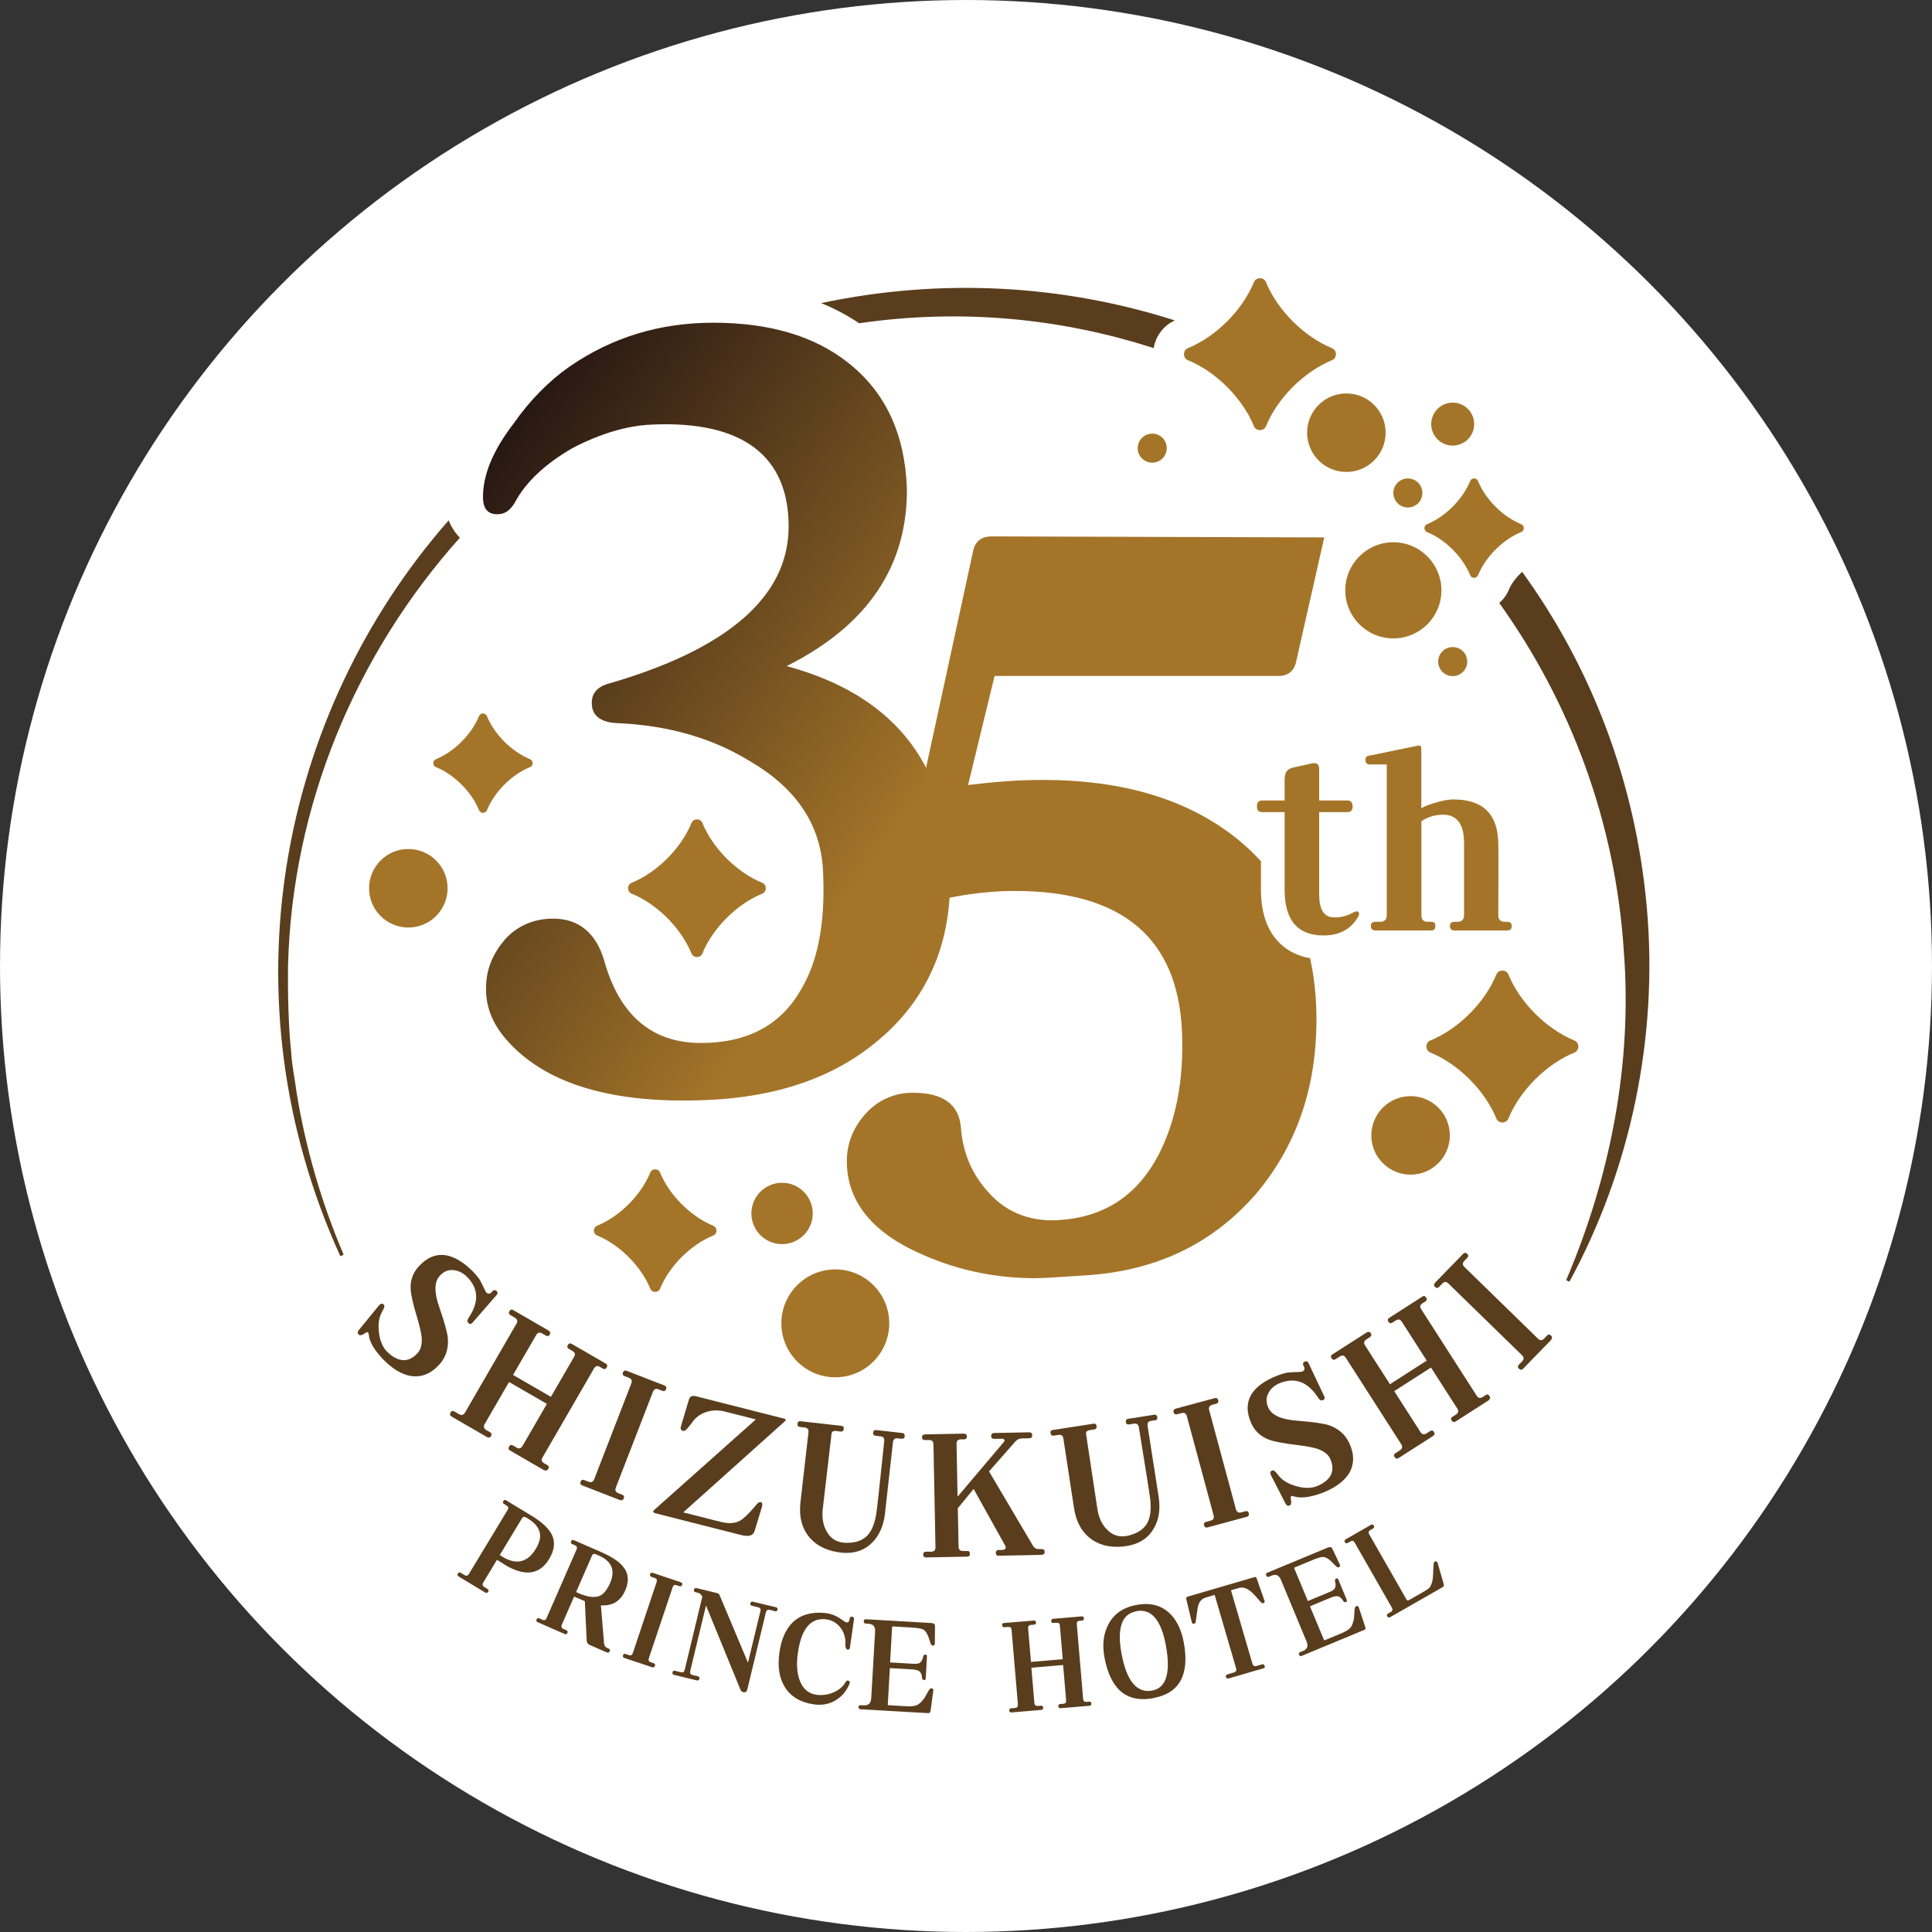 <svg width="250" height="250" viewBox="0 0 250 250" fill="none" xmlns="http://www.w3.org/2000/svg">
<rect x="0" y="0" width="250" height="250" fill="#333333" stroke="none"/>
<circle cx="125" cy="125" r="125" fill="white"/>
<path d="M114.309 134.03C108.639 139.17 100.989 141.94 91.499 142.34C79.499 142.87 70.928 140.36 65.918 134.96C63.938 132.85 62.889 130.61 62.889 127.97C62.889 125.33 63.809 123.36 65.388 121.51C66.969 119.8 69.079 118.87 71.588 118.87C74.888 118.87 77.129 120.72 78.178 124.28C80.159 131.4 84.379 134.96 90.698 134.96C96.629 134.96 100.979 132.72 103.619 128.1C105.859 124.41 106.779 119.4 106.519 113.2C106.389 107 103.219 102.13 97.159 98.57C92.278 95.54 86.478 93.82 79.629 93.56C77.778 93.43 76.728 92.64 76.599 91.32C76.469 90 76.999 89.08 78.448 88.55C94.138 84.07 102.049 77.21 102.049 68.12C102.049 59.03 96.118 54.41 84.379 54.94C81.079 55.07 77.659 56.13 74.099 57.97C70.668 59.95 68.038 62.32 66.588 65.09C65.928 66.14 65.269 66.54 64.349 66.54C63.158 66.54 62.498 65.88 62.498 64.3C62.498 61.4 63.819 58.24 66.459 54.81C68.569 51.78 71.069 49.27 73.709 47.43C79.249 43.61 85.439 41.76 92.299 41.76C99.549 41.76 105.349 43.47 109.699 46.9C114.579 50.72 117.079 56.13 117.349 63.12C117.479 73.14 112.339 80.92 101.789 86.19C115.369 89.88 122.359 98.45 122.879 111.9C123.409 121.13 120.509 128.51 114.309 134.05V134.03Z" fill="url(#paint0_linear_1429_174)"/>
<path d="M165.559 122C163.969 120.43 163.169 118.12 163.169 115.14V111.45C162.189 110.38 161.119 109.37 159.939 108.43C153.609 103.42 145.309 100.92 134.889 100.92C131.729 100.92 128.559 101.18 125.269 101.58L128.699 87.47H165.479C166.669 87.47 167.459 86.81 167.719 85.62L171.359 69.54L128.299 69.41C126.979 69.41 126.189 70.07 125.929 71.26L116.169 116.22C116.169 116.62 116.169 117.01 116.569 117.27C116.829 117.53 117.229 117.67 117.619 117.53C122.229 116.08 126.849 115.29 131.329 115.29C145.169 115.29 152.419 121.35 152.949 133.48C153.209 139.81 152.159 145.08 149.919 149.43C147.149 154.7 142.929 157.47 137.129 157.87C133.699 158.13 130.669 157.08 128.429 154.84C126.059 152.47 124.609 149.57 124.339 145.88C124.079 142.85 121.969 141.4 118.139 141.4C115.769 141.4 113.659 142.32 112.079 144.04C110.499 145.75 109.579 147.86 109.579 150.24C109.579 155.25 112.609 159.2 118.539 161.97C123.289 164.21 128.429 165.4 133.959 165.4C134.879 165.4 137.119 165.27 140.949 165C149.779 164.34 156.899 160.91 162.439 154.59C167.709 148.39 170.349 140.88 170.349 131.91C170.349 129.1 170.069 126.46 169.529 123.99C167.939 123.72 166.619 123.05 165.559 122.01V122Z" fill="#A47529"/>
<path d="M175.729 118.65C174.809 120.23 173.359 121.02 171.359 121.05C167.939 121.08 166.229 119.11 166.229 115.14V105.09H163.369C162.879 105.09 162.649 104.86 162.649 104.37C162.619 103.84 162.849 103.58 163.369 103.58H166.229V100.82C166.229 100 166.559 99.51 167.249 99.34L169.779 98.78C169.879 98.75 169.979 98.75 170.079 98.75C170.469 98.75 170.699 99.01 170.699 99.51V103.58H174.309C174.799 103.58 175.029 103.84 175.029 104.37C175.029 104.86 174.799 105.09 174.309 105.09H170.699V115.7C170.699 117.57 171.259 118.56 172.339 118.69C173.259 118.79 174.209 118.59 175.199 118.03C175.529 117.87 175.759 117.9 175.859 118.16C175.889 118.26 175.859 118.42 175.729 118.65Z" fill="#A47529"/>
<path d="M195.078 120.4H188.208C187.818 120.4 187.618 120.2 187.618 119.84C187.618 119.48 187.818 119.28 188.208 119.28H188.598C189.158 119.28 189.448 118.98 189.448 118.43V109.1C189.448 106.67 188.558 105.45 186.788 105.42C185.668 105.42 184.718 105.72 183.928 106.27V118.43C183.928 118.99 184.188 119.28 184.748 119.28H185.208C185.568 119.28 185.738 119.44 185.738 119.81C185.738 120.2 185.578 120.4 185.208 120.4H177.978C177.588 120.4 177.388 120.2 177.388 119.81C177.388 119.45 177.588 119.28 177.978 119.28H178.598C179.158 119.28 179.448 118.98 179.448 118.43V98.92H177.248C176.888 98.92 176.688 98.72 176.688 98.33C176.688 97.97 176.888 97.77 177.248 97.77L183.458 96.49C183.758 96.42 183.918 96.56 183.918 96.88V104.6C184.248 104.37 184.768 104.17 185.498 103.94C186.448 103.64 187.238 103.48 187.868 103.45C191.808 103.38 193.818 105.26 193.878 109.13C193.908 110.35 193.908 113.47 193.878 118.43C193.878 118.99 194.168 119.28 194.728 119.28H195.058C195.418 119.28 195.618 119.48 195.618 119.84C195.618 120.2 195.418 120.4 195.058 120.4H195.078Z" fill="#A47529"/>
<path d="M108.088 178.22C111.943 178.22 115.068 175.095 115.068 171.24C115.068 167.385 111.943 164.26 108.088 164.26C104.233 164.26 101.108 167.385 101.108 171.24C101.108 175.095 104.233 178.22 108.088 178.22Z" fill="#A47529"/>
<path d="M180.299 82.61C183.734 82.61 186.519 79.825 186.519 76.39C186.519 72.955 183.734 70.17 180.299 70.17C176.863 70.17 174.079 72.955 174.079 76.39C174.079 79.825 176.863 82.61 180.299 82.61Z" fill="#A47529"/>
<path d="M174.219 61.07C177.024 61.07 179.299 58.796 179.299 55.99C179.299 53.184 177.024 50.91 174.219 50.91C171.413 50.91 169.139 53.184 169.139 55.99C169.139 58.796 171.413 61.07 174.219 61.07Z" fill="#A47529"/>
<path d="M101.199 160.99C103.391 160.99 105.169 159.213 105.169 157.02C105.169 154.827 103.391 153.05 101.199 153.05C99.006 153.05 97.228 154.827 97.228 157.02C97.228 159.213 99.006 160.99 101.199 160.99Z" fill="#A47529"/>
<path d="M182.529 152C185.334 152 187.609 149.726 187.609 146.92C187.609 144.114 185.334 141.84 182.529 141.84C179.723 141.84 177.449 144.114 177.449 146.92C177.449 149.726 179.723 152 182.529 152Z" fill="#A47529"/>
<path d="M52.838 120.02C55.644 120.02 57.918 117.746 57.918 114.94C57.918 112.134 55.644 109.86 52.838 109.86C50.033 109.86 47.758 112.134 47.758 114.94C47.758 117.746 50.033 120.02 52.838 120.02Z" fill="#A47529"/>
<path d="M187.979 57.66C189.514 57.66 190.759 56.415 190.759 54.88C190.759 53.345 189.514 52.1 187.979 52.1C186.443 52.1 185.199 53.345 185.199 54.88C185.199 56.415 186.443 57.66 187.979 57.66Z" fill="#A47529"/>
<path d="M182.178 65.67C183.217 65.67 184.058 64.828 184.058 63.79C184.058 62.752 183.217 61.91 182.178 61.91C181.14 61.91 180.298 62.752 180.298 63.79C180.298 64.828 181.14 65.67 182.178 65.67Z" fill="#A47529"/>
<path d="M149.099 59.87C150.137 59.87 150.979 59.028 150.979 57.99C150.979 56.952 150.137 56.11 149.099 56.11C148.06 56.11 147.219 56.952 147.219 57.99C147.219 59.028 148.06 59.87 149.099 59.87Z" fill="#A47529"/>
<path d="M187.979 87.49C189.017 87.49 189.859 86.648 189.859 85.61C189.859 84.572 189.017 83.73 187.979 83.73C186.94 83.73 186.099 84.572 186.099 85.61C186.099 86.648 186.94 87.49 187.979 87.49Z" fill="#A47529"/>
<path d="M190.239 74.43C189.269 72.05 187.029 69.82 184.659 68.85C184.209 68.67 184.209 68.01 184.659 67.83C187.039 66.86 189.269 64.62 190.239 62.25C190.419 61.8 191.079 61.8 191.259 62.25C192.229 64.63 194.469 66.86 196.839 67.83C197.289 68.01 197.289 68.67 196.839 68.85C194.459 69.82 192.229 72.06 191.259 74.43C191.079 74.88 190.419 74.88 190.239 74.43Z" fill="#A47529"/>
<path d="M61.988 104.84C61.018 102.46 58.778 100.23 56.408 99.26C55.958 99.08 55.958 98.42 56.408 98.24C58.788 97.27 61.018 95.03 61.988 92.66C62.168 92.21 62.828 92.21 63.008 92.66C63.978 95.04 66.218 97.27 68.588 98.24C69.038 98.42 69.038 99.08 68.588 99.26C66.208 100.23 63.978 102.47 63.008 104.84C62.828 105.29 62.168 105.29 61.988 104.84Z" fill="#A47529"/>
<path d="M89.478 123.38C88.128 120.09 85.038 116.99 81.738 115.64C81.118 115.39 81.118 114.48 81.738 114.23C85.028 112.88 88.128 109.79 89.478 106.49C89.728 105.87 90.638 105.87 90.888 106.49C92.238 109.78 95.328 112.88 98.628 114.23C99.248 114.48 99.248 115.39 98.628 115.64C95.338 116.99 92.238 120.08 90.888 123.38C90.638 124 89.728 124 89.478 123.38Z" fill="#A47529"/>
<path d="M162.258 55.15C160.768 51.52 157.358 48.1 153.718 46.61C153.038 46.33 153.038 45.33 153.718 45.05C157.348 43.56 160.768 40.15 162.258 36.51C162.538 35.83 163.538 35.83 163.818 36.51C165.308 40.14 168.718 43.56 172.358 45.05C173.038 45.33 173.038 46.33 172.358 46.61C168.728 48.1 165.308 51.51 163.818 55.15C163.538 55.83 162.538 55.83 162.258 55.15Z" fill="#A47529"/>
<path d="M84.149 166.76C82.949 163.83 80.189 161.07 77.259 159.87C76.709 159.64 76.709 158.84 77.259 158.61C80.189 157.41 82.949 154.65 84.149 151.72C84.379 151.17 85.179 151.17 85.409 151.72C86.609 154.65 89.369 157.41 92.299 158.61C92.849 158.84 92.849 159.64 92.299 159.87C89.369 161.07 86.609 163.83 85.409 166.76C85.179 167.31 84.379 167.31 84.149 166.76Z" fill="#A47529"/>
<path d="M193.629 144.74C192.139 141.11 188.729 137.69 185.089 136.2C184.409 135.92 184.409 134.92 185.089 134.64C188.719 133.15 192.139 129.74 193.629 126.1C193.909 125.42 194.909 125.42 195.189 126.1C196.679 129.73 200.089 133.15 203.729 134.64C204.409 134.92 204.409 135.92 203.729 136.2C200.099 137.69 196.679 141.1 195.189 144.74C194.909 145.42 193.909 145.42 193.629 144.74Z" fill="#A47529"/>
<path d="M37.658 135.95C37.319 132.83 37.228 128.2 37.269 125.04C37.779 104.19 46.069 84.59 59.508 69.58C58.889 68.95 58.398 68.2 58.059 67.33C36.038 92.43 28.889 129.25 44.038 162.55L44.468 162.36C41.599 155.63 39.548 148.57 38.379 141.37C38.188 139.8 37.709 137.53 37.669 135.95H37.658Z" fill="#593D1D"/>
<path d="M152.019 41.46C137.729 36.9 122.049 35.88 106.249 39.22C108.019 39.93 109.649 40.81 111.179 41.83C124.379 39.9 137.329 41.18 149.289 45.05C149.539 43.48 150.559 42.13 152.019 41.46Z" fill="#593D1D"/>
<path d="M213.1 117.47C211.64 101 205.82 86.23 196.97 74C196.22 74.67 195.58 75.5 195.25 76.3C194.97 76.98 194.54 77.56 194 78.02C203.19 90.86 209.06 106.32 210.13 123.21C211.23 137.69 208.37 152.28 202.66 165.65L203.08 165.86C211.05 151.21 214.58 134.13 213.1 117.48V117.47Z" fill="#593D1D"/>
<path d="M53.179 178.06C51.969 177.85 50.779 177.13 49.559 175.88C48.399 174.66 47.779 173.58 47.709 172.63C47.689 172.49 47.649 172.41 47.519 172.38C47.489 172.35 47.329 172.44 47.059 172.63C46.769 172.8 46.549 172.83 46.399 172.68C46.239 172.53 46.259 172.36 46.409 172.14L48.989 168.98C49.219 168.69 49.439 168.62 49.639 168.79C49.759 168.91 49.779 169.08 49.639 169.35C49.579 169.47 49.469 169.68 49.349 169.92C48.999 170.62 48.909 171.48 49.049 172.52C49.189 173.56 49.549 174.37 50.089 174.91C50.729 175.54 51.379 175.91 52.059 176C52.739 176.06 53.389 175.78 53.989 175.14C54.479 174.64 54.669 173.87 54.539 172.85C54.479 172.36 54.289 171.55 53.959 170.43C53.439 168.72 53.179 167.53 53.139 166.85C53.069 165.71 53.429 164.7 54.179 163.88C55.239 162.72 56.399 162.23 57.709 162.43C58.809 162.63 59.939 163.29 61.099 164.44C61.519 164.86 61.839 165.24 62.079 165.6C62.199 165.82 62.439 166.26 62.759 166.96C62.839 167.1 62.879 167.21 62.949 167.27C63.119 167.44 63.319 167.45 63.519 167.31L63.779 167.02C63.969 166.9 64.119 166.93 64.259 167.06C64.429 167.23 64.429 167.38 64.259 167.58L61.119 171.18C60.949 171.35 60.779 171.37 60.609 171.2C60.459 171.05 60.439 170.85 60.579 170.64L60.779 170.31C62.009 168.36 61.879 166.66 60.419 165.21C59.889 164.69 59.289 164.4 58.629 164.35C57.949 164.29 57.379 164.56 56.889 165.11C56.179 165.88 56.169 167.26 56.859 169.2C57.499 171.04 57.859 172.35 57.949 173.12C58.059 174.43 57.729 175.55 56.929 176.48C55.819 177.75 54.569 178.26 53.179 178.05V178.06Z" fill="#593D1D"/>
<path d="M70.428 190.26L66.008 187.7C65.798 187.58 65.748 187.4 65.888 187.17C66.008 186.96 66.178 186.93 66.388 187.05L66.858 187.32C67.178 187.51 67.428 187.42 67.618 187.1L70.768 181.66L65.868 178.83L62.718 184.27C62.528 184.59 62.608 184.86 62.928 185.05L63.378 185.31C63.608 185.44 63.668 185.6 63.548 185.81C63.418 186.04 63.238 186.08 63.008 185.95L58.428 183.3C58.218 183.18 58.168 183 58.308 182.77C58.428 182.56 58.598 182.53 58.808 182.65L59.398 182.99C59.718 183.18 59.988 183.1 60.178 182.78L66.828 171.29C67.028 170.95 66.938 170.7 66.618 170.51L66.068 170.19C65.838 170.06 65.798 169.88 65.918 169.67C66.038 169.46 66.198 169.4 66.408 169.52L70.968 172.16C71.198 172.29 71.258 172.48 71.138 172.69C71.018 172.9 70.838 172.95 70.608 172.81L70.158 172.55C69.838 172.36 69.578 172.42 69.378 172.76L66.388 177.92L71.288 180.75L74.278 175.59C74.478 175.25 74.408 175.01 74.088 174.82L73.618 174.55C73.408 174.43 73.358 174.25 73.478 174.04C73.598 173.83 73.778 173.78 73.988 173.9L78.388 176.45C78.598 176.57 78.628 176.74 78.508 176.95C78.388 177.16 78.228 177.22 78.018 177.1L77.618 176.87C77.298 176.68 77.058 176.75 76.858 177.09L70.208 188.58C70.018 188.9 70.078 189.16 70.398 189.34L70.818 189.58C71.028 189.7 71.068 189.85 70.948 190.06C70.818 190.29 70.658 190.35 70.448 190.23L70.428 190.26Z" fill="#593D1D"/>
<path d="M80.229 194.11L75.359 192.22C75.119 192.13 75.039 191.96 75.139 191.71C75.229 191.49 75.389 191.43 75.629 191.53L76.179 191.74C76.529 191.87 76.759 191.75 76.889 191.41L81.689 179.02C81.829 178.65 81.729 178.43 81.389 178.29L80.839 178.08C80.599 177.99 80.519 177.82 80.609 177.59C80.699 177.37 80.869 177.29 81.109 177.39L85.979 179.28C86.199 179.37 86.279 179.54 86.189 179.76C86.099 179.98 85.929 180.06 85.709 179.97L85.219 179.78C84.869 179.65 84.629 179.74 84.489 180.1L79.689 192.49C79.559 192.84 79.669 193.09 80.009 193.22L80.499 193.41C80.719 193.5 80.809 193.65 80.719 193.87C80.629 194.11 80.459 194.19 80.229 194.1V194.11Z" fill="#593D1D"/>
<path d="M88.489 195.66C88.489 195.66 88.449 195.72 88.519 195.73L93.219 196.92C94.259 197.18 95.079 197.14 95.729 196.79C96.139 196.58 96.729 196.03 97.489 195.16L97.999 194.57C98.189 194.37 98.359 194.32 98.539 194.41C98.659 194.48 98.669 194.69 98.589 195.01L97.639 198.13C97.449 198.71 96.889 198.89 95.889 198.63L84.749 195.8C84.639 195.77 84.569 195.71 84.539 195.63C84.519 195.53 84.559 195.46 84.649 195.39L97.809 183.67L93.739 182.64C92.889 182.43 92.089 182.47 91.329 182.73C90.539 183 89.939 183.48 89.469 184.2L88.919 184.87C88.669 185.14 88.469 185.23 88.269 185.11C88.089 185.02 88.039 184.85 88.099 184.62L89.149 181.1C89.269 180.7 89.559 180.55 90.029 180.67L101.509 183.58C101.619 183.61 101.659 183.69 101.669 183.82C101.659 183.86 101.629 183.88 101.609 183.87L88.479 195.64L88.489 195.66Z" fill="#593D1D"/>
<path d="M116.678 186.18L116.158 186.12C115.788 186.08 115.598 186.23 115.548 186.62L114.518 195.85C114.338 197.43 113.778 198.69 112.868 199.6C111.878 200.61 110.618 201.04 109.068 200.93C107.218 200.77 105.768 200.12 104.758 198.95C103.768 197.78 103.368 196.27 103.578 194.4L104.618 185.33C104.658 184.96 104.488 184.77 104.118 184.72L103.528 184.65C103.268 184.62 103.178 184.48 103.198 184.22C103.228 183.98 103.348 183.88 103.608 183.91L108.858 184.5C109.098 184.53 109.218 184.65 109.188 184.89C109.158 185.15 109.018 185.27 108.778 185.24L108.188 185.17C107.818 185.13 107.628 185.26 107.598 185.54L106.468 195.24C106.338 196.39 106.498 197.35 106.978 198.18C107.488 199.12 108.318 199.6 109.428 199.64C110.678 199.67 111.618 199.36 112.268 198.66C112.818 198.06 113.188 197.14 113.398 195.84C113.488 195.26 113.838 192.13 114.418 186.48C114.458 186.09 114.288 185.89 113.938 185.86L113.308 185.79C113.068 185.76 112.958 185.62 112.978 185.38C113.008 185.14 113.148 185.03 113.388 185.05L116.758 185.43C116.998 185.46 117.088 185.6 117.068 185.84C117.048 186.08 116.918 186.2 116.678 186.17V186.18Z" fill="#593D1D"/>
<path d="M134.789 201.2L129.219 201.31C128.979 201.31 128.869 201.19 128.859 200.95C128.859 200.71 128.959 200.58 129.199 200.57H129.619C129.969 200.55 130.139 200.44 130.139 200.22C130.139 200.18 130.119 200.09 130.069 200L125.989 192.67L123.939 195.16L124.039 200.14C124.039 200.51 124.249 200.7 124.599 200.7H125.149C125.389 200.68 125.499 200.81 125.509 201.05C125.509 201.29 125.409 201.42 125.169 201.43L119.839 201.53C119.599 201.53 119.469 201.41 119.459 201.17C119.459 200.93 119.579 200.8 119.819 200.79H120.519C120.889 200.77 121.059 200.57 121.049 200.2L120.789 186.9C120.789 186.51 120.599 186.34 120.229 186.34H119.709C119.449 186.36 119.309 186.23 119.309 185.99C119.309 185.75 119.429 185.62 119.699 185.61L124.719 185.51C124.979 185.51 125.119 185.63 125.119 185.87C125.119 186.11 124.999 186.24 124.729 186.25H124.309C123.959 186.27 123.769 186.44 123.779 186.84L123.909 193.67L129.909 186.58C129.999 186.49 129.989 186.4 129.949 186.3C129.909 186.21 129.819 186.17 129.729 186.17L128.659 186.19C128.399 186.19 128.259 186.07 128.259 185.83C128.259 185.57 128.379 185.43 128.649 185.43L133.189 185.34C133.429 185.34 133.559 185.46 133.569 185.73C133.569 185.97 133.449 186.1 133.209 186.11L132.269 186.13C131.899 186.13 131.599 186.27 131.359 186.56L127.979 190.4L133.649 199.99C133.829 200.31 134.099 200.46 134.449 200.45H134.779C135.039 200.44 135.179 200.57 135.179 200.81C135.179 201.05 135.059 201.18 134.789 201.19V201.2Z" fill="#593D1D"/>
<path d="M149.469 183.78L148.949 183.86C148.579 183.92 148.439 184.12 148.499 184.51L149.929 193.69C150.169 195.27 149.969 196.63 149.319 197.74C148.629 198.98 147.529 199.72 145.999 200.02C144.169 200.35 142.609 200.1 141.319 199.24C140.059 198.37 139.269 197.02 138.979 195.16L137.599 186.13C137.539 185.76 137.319 185.62 136.949 185.68L136.369 185.77C136.109 185.81 135.979 185.7 135.939 185.44C135.899 185.2 135.989 185.08 136.249 185.04L141.479 184.23C141.719 184.19 141.859 184.28 141.899 184.52C141.939 184.78 141.829 184.93 141.589 184.97L141.009 185.06C140.639 185.12 140.489 185.29 140.539 185.58L141.999 195.24C142.179 196.38 142.579 197.27 143.259 197.94C143.999 198.71 144.919 198.96 146.009 198.71C147.219 198.41 148.049 197.86 148.489 197.02C148.859 196.3 148.979 195.31 148.839 194C148.769 193.41 148.289 190.3 147.369 184.7C147.309 184.31 147.089 184.17 146.739 184.22L146.109 184.32C145.869 184.36 145.719 184.25 145.689 184.01C145.649 183.77 145.759 183.62 145.999 183.59L149.349 183.07C149.589 183.03 149.719 183.15 149.749 183.38C149.789 183.62 149.699 183.76 149.459 183.8L149.469 183.78Z" fill="#593D1D"/>
<path d="M161.319 196.28L156.279 197.64C156.029 197.71 155.869 197.62 155.799 197.36C155.739 197.13 155.839 196.99 156.089 196.92L156.659 196.77C157.019 196.67 157.139 196.44 157.039 196.08L153.579 183.26C153.479 182.88 153.259 182.76 152.909 182.85L152.339 183C152.089 183.07 151.929 182.98 151.859 182.74C151.799 182.51 151.889 182.35 152.139 182.28L157.179 180.92C157.409 180.86 157.569 180.95 157.639 181.18C157.699 181.41 157.609 181.57 157.379 181.64L156.869 181.78C156.509 181.88 156.369 182.1 156.469 182.48L159.929 195.3C160.029 195.66 160.269 195.8 160.629 195.7L161.139 195.56C161.369 195.5 161.529 195.56 161.589 195.8C161.659 196.05 161.569 196.21 161.329 196.28H161.319Z" fill="#593D1D"/>
<path d="M174.499 190.75C173.819 191.77 172.689 192.57 171.049 193.2C169.469 193.78 168.229 193.92 167.329 193.6C167.199 193.56 167.109 193.57 167.029 193.67C166.989 193.69 167.009 193.86 167.069 194.19C167.109 194.53 167.049 194.74 166.849 194.82C166.649 194.9 166.499 194.82 166.359 194.59L164.499 190.96C164.319 190.63 164.349 190.41 164.589 190.29C164.749 190.23 164.909 190.28 165.099 190.51C165.189 190.62 165.329 190.79 165.509 191.01C166.009 191.61 166.759 192.04 167.769 192.32C168.779 192.6 169.669 192.6 170.379 192.32C171.209 191.99 171.809 191.54 172.169 190.95C172.499 190.35 172.499 189.64 172.159 188.84C171.899 188.19 171.269 187.71 170.279 187.42C169.799 187.28 168.989 187.13 167.829 186.98C166.049 186.77 164.859 186.54 164.219 186.3C163.149 185.9 162.359 185.18 161.909 184.16C161.269 182.72 161.289 181.47 161.989 180.34C162.609 179.41 163.669 178.64 165.189 178.04C165.739 177.82 166.219 177.68 166.639 177.61C166.889 177.58 167.389 177.55 168.159 177.53C168.319 177.51 168.439 177.51 168.519 177.48C168.739 177.39 168.839 177.21 168.789 176.97L168.619 176.61C168.579 176.39 168.669 176.26 168.849 176.19C169.069 176.1 169.219 176.16 169.329 176.4L171.369 180.71C171.459 180.93 171.409 181.1 171.179 181.18C170.979 181.26 170.789 181.2 170.659 180.99L170.439 180.68C169.139 178.77 167.529 178.21 165.629 178.97C164.939 179.24 164.429 179.68 164.129 180.27C163.799 180.87 163.819 181.5 164.129 182.17C164.559 183.13 165.809 183.69 167.869 183.84C169.809 183.99 171.159 184.18 171.899 184.4C173.149 184.82 174.029 185.57 174.569 186.68C175.289 188.2 175.259 189.55 174.509 190.75H174.499Z" fill="#593D1D"/>
<path d="M192.659 181.18L188.359 183.94C188.159 184.07 187.979 184.03 187.839 183.81C187.709 183.61 187.759 183.44 187.959 183.32L188.419 183.03C188.729 182.83 188.769 182.57 188.569 182.26L185.169 176.96L180.409 180.01L183.809 185.31C184.009 185.62 184.279 185.68 184.589 185.48L185.029 185.2C185.249 185.06 185.419 185.08 185.549 185.28C185.689 185.5 185.649 185.68 185.429 185.82L180.979 188.67C180.779 188.8 180.599 188.76 180.459 188.54C180.329 188.34 180.379 188.17 180.579 188.04L181.149 187.67C181.459 187.47 181.519 187.2 181.319 186.88L174.149 175.7C173.939 175.37 173.679 175.33 173.369 175.53L172.839 175.87C172.619 176.01 172.439 175.97 172.309 175.77C172.179 175.57 172.199 175.4 172.399 175.27L176.829 172.43C177.049 172.29 177.249 172.32 177.379 172.52C177.509 172.72 177.469 172.9 177.249 173.04L176.809 173.32C176.499 173.52 176.429 173.77 176.639 174.1L179.859 179.12L184.619 176.06L181.399 171.04C181.189 170.71 180.949 170.66 180.629 170.86L180.169 171.15C179.969 171.28 179.789 171.24 179.659 171.04C179.529 170.84 179.569 170.66 179.769 170.53L184.049 167.78C184.249 167.65 184.409 167.7 184.539 167.9C184.669 168.1 184.649 168.27 184.449 168.4L184.059 168.65C183.749 168.85 183.689 169.09 183.909 169.42L191.079 180.6C191.279 180.91 191.529 180.98 191.849 180.78L192.249 180.52C192.449 180.39 192.599 180.42 192.729 180.63C192.869 180.85 192.849 181.02 192.649 181.15L192.659 181.18Z" fill="#593D1D"/>
<path d="M200.739 173.36L197.099 177.1C196.919 177.29 196.729 177.29 196.539 177.1C196.369 176.93 196.379 176.76 196.559 176.57L196.969 176.15C197.229 175.88 197.209 175.62 196.939 175.36L187.429 166.09C187.149 165.82 186.899 165.82 186.639 166.09L186.229 166.51C186.049 166.7 185.859 166.7 185.689 166.53C185.519 166.36 185.519 166.18 185.689 165.99L189.329 162.25C189.499 162.08 189.679 162.08 189.859 162.25C190.029 162.42 190.029 162.6 189.859 162.77L189.489 163.15C189.229 163.42 189.219 163.68 189.499 163.95L199.009 173.22C199.279 173.48 199.549 173.48 199.809 173.21L200.179 172.83C200.349 172.66 200.519 172.64 200.689 172.81C200.879 172.99 200.879 173.18 200.709 173.35L200.739 173.36Z" fill="#593D1D"/>
<path d="M65.159 202.37L64.308 201.84L62.529 204.79C62.389 205.02 62.438 205.22 62.658 205.35L63.078 205.61C63.228 205.7 63.269 205.82 63.178 205.97C63.078 206.13 62.949 206.17 62.798 206.08L59.339 203.99C59.188 203.9 59.158 203.77 59.258 203.6C59.349 203.45 59.468 203.43 59.618 203.52L60.118 203.82C60.349 203.96 60.538 203.9 60.678 203.67L65.689 195.38C65.838 195.13 65.788 194.96 65.558 194.82L65.219 194.61C65.058 194.51 65.038 194.39 65.129 194.24C65.219 194.09 65.338 194.05 65.499 194.15L68.728 196.1C70.028 196.88 70.888 197.67 71.329 198.43C71.879 199.43 71.788 200.53 71.069 201.72C69.799 203.82 67.838 204.05 65.159 202.38V202.37ZM69.868 198.42C69.719 197.68 69.228 197.07 68.418 196.57L68.079 196.36C67.859 196.23 67.668 196.26 67.538 196.48L64.668 201.23C64.859 201.35 65.049 201.46 65.269 201.59C66.868 202.45 68.178 202.14 69.178 200.66C69.749 199.81 69.969 199.07 69.868 198.41V198.42Z" fill="#593D1D"/>
<path d="M78.508 213.82L76.358 212.88C76.068 212.75 75.928 212.55 75.918 212.29L75.678 207.19L75.168 206.97C74.698 206.77 74.398 206.65 74.288 206.6L72.698 210.24C72.588 210.49 72.668 210.68 72.908 210.79L73.278 210.95C73.438 211.02 73.498 211.13 73.428 211.29C73.348 211.47 73.228 211.51 73.068 211.44L69.568 209.91C69.408 209.84 69.358 209.71 69.438 209.54C69.508 209.38 69.628 209.34 69.788 209.42L70.198 209.6C70.448 209.71 70.618 209.63 70.728 209.38L74.608 200.5C74.718 200.24 74.658 200.07 74.408 199.96L74.038 199.8C73.878 199.73 73.828 199.6 73.898 199.44C73.968 199.28 74.098 199.23 74.258 199.3L77.748 200.82C79.108 201.41 80.048 202.03 80.578 202.66C81.328 203.53 81.438 204.58 80.908 205.8C80.298 207.2 79.238 207.83 77.758 207.73L78.158 212.6C78.188 212.93 78.318 213.14 78.558 213.24L78.748 213.32C78.928 213.4 78.968 213.52 78.898 213.68C78.828 213.84 78.698 213.89 78.528 213.81L78.508 213.82ZM77.468 201.28L77.088 201.11C76.868 201.01 76.698 201.08 76.598 201.31L74.548 206.01C74.728 206.11 74.968 206.21 75.218 206.3C76.258 206.7 77.078 206.75 77.678 206.47C78.088 206.25 78.468 205.81 78.818 205.13C79.708 203.33 79.258 202.05 77.458 201.27L77.468 201.28Z" fill="#593D1D"/>
<path d="M84.409 215.75L80.799 214.54C80.619 214.48 80.559 214.36 80.619 214.18C80.679 214.01 80.789 213.97 80.969 214.03L81.379 214.17C81.639 214.26 81.799 214.17 81.889 213.9L84.969 204.71C85.059 204.44 84.979 204.28 84.719 204.19L84.309 204.05C84.129 203.99 84.069 203.87 84.119 203.7C84.179 203.53 84.299 203.47 84.479 203.53L88.089 204.74C88.259 204.8 88.319 204.92 88.259 205.08C88.199 205.25 88.079 205.31 87.919 205.25L87.559 205.13C87.299 205.04 87.129 205.12 87.039 205.39L83.959 214.58C83.869 214.84 83.959 215.02 84.219 215.1L84.579 215.22C84.749 215.28 84.809 215.38 84.759 215.55C84.699 215.73 84.579 215.79 84.409 215.74V215.75Z" fill="#593D1D"/>
<path d="M100.319 208.49L99.609 208.32C99.349 208.26 99.178 208.35 99.109 208.63L96.698 218.63C96.638 218.88 96.489 219.01 96.249 218.98C96.038 218.95 95.898 218.85 95.819 218.65L91.359 207.75L89.308 216.25C89.249 216.51 89.349 216.69 89.618 216.75L90.299 216.91C90.489 216.95 90.538 217.07 90.499 217.24C90.459 217.41 90.359 217.49 90.168 217.44L87.219 216.73C87.049 216.69 86.978 216.57 87.028 216.37C87.069 216.21 87.189 216.16 87.379 216.21L88.118 216.39C88.379 216.45 88.538 216.34 88.599 216.08L90.879 206.61C90.749 206.32 90.558 206.16 90.308 206.1L89.999 206.03C89.829 205.99 89.758 205.87 89.799 205.7C89.838 205.53 89.959 205.46 90.129 205.5L92.808 206.15C92.948 206.18 93.058 206.28 93.109 206.4L96.788 215.15L98.398 208.48C98.469 208.2 98.359 208.04 98.088 207.98L97.299 207.79C97.129 207.75 97.058 207.63 97.099 207.46C97.138 207.29 97.258 207.22 97.428 207.26L100.419 207.98C100.589 208.02 100.649 208.13 100.599 208.3C100.559 208.47 100.459 208.54 100.289 208.5L100.319 208.49Z" fill="#593D1D"/>
<path d="M108.108 220.04C107.268 220.52 106.358 220.69 105.348 220.55C103.598 220.3 102.338 219.56 101.558 218.31C100.838 217.16 100.608 215.7 100.848 213.9C101.078 212.15 101.668 210.83 102.568 209.94C103.578 208.97 104.938 208.57 106.648 208.71C107.448 208.77 108.178 209.05 108.868 209.54C109.248 209.82 109.468 209.95 109.538 209.94C109.758 209.97 109.888 209.83 109.928 209.54L109.948 209.43C109.968 209.26 110.078 209.18 110.258 209.2C110.448 209.23 110.528 209.33 110.508 209.51L109.978 213.23C109.958 213.4 109.848 213.48 109.658 213.46C109.518 213.44 109.428 213.28 109.398 212.99C109.388 212.84 109.388 212.62 109.398 212.35C109.338 211.6 109.078 210.97 108.618 210.45C108.128 209.91 107.528 209.6 106.798 209.53C104.798 209.34 103.598 210.9 103.208 214.2C103.058 215.39 103.138 216.43 103.438 217.32C103.828 218.47 104.548 219.13 105.608 219.3C106.348 219.4 107.068 219.31 107.768 219.03C108.518 218.73 109.068 218.28 109.428 217.65C109.518 217.47 109.658 217.42 109.808 217.49C109.958 217.56 110.008 217.69 109.928 217.89C109.538 218.82 108.938 219.54 108.118 220.02L108.108 220.04Z" fill="#593D1D"/>
<path d="M120.368 221.45C120.368 221.61 120.278 221.68 120.118 221.68L111.348 221.18C111.178 221.17 111.078 221.07 111.098 220.89C111.098 220.71 111.208 220.64 111.388 220.65L111.788 220.67C112.388 220.7 112.698 220.39 112.738 219.73L113.238 211.12C113.278 210.48 112.988 210.15 112.388 210.11L112.038 210.09C111.848 210.08 111.758 209.98 111.768 209.8C111.778 209.61 111.878 209.52 112.038 209.53L120.518 210.02C120.838 210.04 120.988 210.17 120.988 210.4L120.968 212.67C120.968 212.86 120.868 212.95 120.698 212.94C120.588 212.94 120.498 212.85 120.428 212.67L120.168 211.9C119.978 211.35 119.738 211.01 119.448 210.85C119.218 210.74 118.728 210.65 117.958 210.6L115.508 210.46C115.508 210.46 115.438 210.49 115.438 210.52L115.178 215.12L118.118 215.29C118.518 215.31 118.788 215.29 118.918 215.22C119.178 215.11 119.378 214.8 119.468 214.33C119.508 214.19 119.588 214.11 119.738 214.11C119.878 214.11 119.958 214.19 119.948 214.35L119.788 217.21C119.788 217.35 119.698 217.41 119.558 217.39C119.418 217.39 119.338 217.3 119.318 217.15C119.298 216.73 119.168 216.44 118.988 216.28C118.808 216.14 118.488 216.04 118.048 216.02L115.148 215.85L114.878 220.58C114.878 220.58 114.888 220.64 114.938 220.65L117.308 220.79C117.908 220.82 118.368 220.77 118.658 220.64C118.948 220.51 119.258 220.21 119.608 219.75L120.198 218.71C120.308 218.54 120.418 218.45 120.548 218.46C120.718 218.47 120.798 218.57 120.768 218.78L120.408 221.44L120.368 221.45Z" fill="#593D1D"/>
<path d="M140.958 220.73L137.238 221.04C137.068 221.05 136.958 220.97 136.948 220.78C136.938 220.61 137.018 220.52 137.198 220.5L137.598 220.47C137.868 220.45 137.978 220.29 137.958 220.02L137.568 215.45L133.458 215.8L133.848 220.37C133.868 220.64 134.028 220.77 134.298 220.75L134.678 220.72C134.868 220.7 134.968 220.78 134.988 220.95C135.008 221.14 134.918 221.24 134.728 221.26L130.888 221.59C130.718 221.6 130.608 221.52 130.598 221.33C130.588 221.16 130.668 221.07 130.848 221.05L131.338 221.01C131.608 220.99 131.738 220.83 131.718 220.56L130.898 210.9C130.878 210.61 130.718 210.5 130.448 210.52L129.988 210.56C129.798 210.58 129.698 210.49 129.678 210.31C129.658 210.13 129.738 210.03 129.908 210.02L133.738 209.7C133.928 209.68 134.048 209.77 134.058 209.94C134.068 210.11 133.988 210.22 133.798 210.23L133.418 210.26C133.148 210.28 133.018 210.42 133.038 210.71L133.408 215.05L137.518 214.7L137.148 210.36C137.128 210.07 136.988 209.96 136.718 209.98L136.318 210.01C136.148 210.03 136.038 209.94 136.028 209.76C136.018 209.59 136.098 209.48 136.278 209.47L139.978 209.16C140.148 209.14 140.238 209.23 140.258 209.41C140.268 209.58 140.198 209.69 140.028 209.7L139.698 209.73C139.428 209.75 139.308 209.89 139.338 210.18L140.158 219.84C140.178 220.11 140.318 220.24 140.588 220.22L140.938 220.19C141.108 220.17 141.198 220.25 141.218 220.42C141.238 220.61 141.158 220.71 140.988 220.73H140.958Z" fill="#593D1D"/>
<path d="M149.338 219.72C145.848 220.41 143.718 218.67 142.928 214.52C142.608 212.86 142.778 211.44 143.408 210.22C144.088 208.91 145.228 208.07 146.838 207.72C148.588 207.35 149.998 207.62 151.128 208.56C152.168 209.44 152.848 210.75 153.178 212.52C153.948 216.66 152.668 219.06 149.338 219.71V219.72ZM146.978 208.51C145.138 208.88 144.518 210.72 145.128 213.99C145.778 217.52 147.098 219.1 149.058 218.77C150.908 218.44 151.518 216.5 150.868 212.94C150.248 209.57 148.948 208.09 146.988 208.5L146.978 208.51Z" fill="#593D1D"/>
<path d="M163.498 207.45C163.398 207.5 163.288 207.46 163.158 207.32L162.348 206.41C161.628 205.61 160.938 205.29 160.318 205.48L159.288 205.78L162.068 215.3C162.148 215.56 162.318 215.66 162.578 215.58L163.298 215.37C163.468 215.32 163.588 215.39 163.638 215.55C163.688 215.72 163.668 215.82 163.578 215.85L159.098 217.16C158.838 217.24 158.688 217.18 158.638 217.01C158.588 216.84 158.658 216.72 158.818 216.67L159.658 216.42C159.938 216.34 160.028 216.16 159.958 215.9L157.178 206.38L156.058 206.71C155.648 206.83 155.348 207.07 155.188 207.41C155.068 207.63 154.968 208.02 154.908 208.55L154.728 209.82C154.728 209.99 154.648 210.07 154.508 210.1C154.348 210.13 154.268 210.07 154.228 209.95L153.498 206.89C153.478 206.75 153.528 206.65 153.668 206.61L162.318 204.08C162.458 204.04 162.558 204.09 162.608 204.23L163.628 207.15C163.678 207.27 163.638 207.36 163.498 207.44V207.45Z" fill="#593D1D"/>
<path d="M176.678 210.59C176.738 210.74 176.698 210.84 176.548 210.9L168.448 214.27C168.288 214.34 168.158 214.29 168.098 214.12C168.028 213.96 168.098 213.85 168.248 213.78L168.618 213.63C169.178 213.4 169.318 212.98 169.058 212.38L165.748 204.42C165.508 203.83 165.098 203.65 164.538 203.89L164.218 204.02C164.038 204.09 163.918 204.04 163.848 203.88C163.778 203.7 163.828 203.58 163.968 203.52L171.808 200.26C172.098 200.14 172.298 200.19 172.398 200.39L173.368 202.44C173.458 202.61 173.408 202.73 173.248 202.8C173.148 202.84 173.028 202.8 172.888 202.68L172.318 202.1C171.908 201.69 171.548 201.49 171.208 201.47C170.948 201.47 170.468 201.6 169.768 201.9L167.498 202.84C167.498 202.84 167.448 202.89 167.468 202.92L169.238 207.17L171.958 206.04C172.328 205.89 172.568 205.75 172.648 205.63C172.838 205.41 172.878 205.05 172.748 204.59C172.718 204.45 172.768 204.34 172.888 204.27C173.018 204.21 173.118 204.24 173.178 204.39L174.278 207.04C174.338 207.17 174.278 207.26 174.148 207.3C174.018 207.36 173.908 207.31 173.828 207.19C173.628 206.83 173.378 206.62 173.148 206.56C172.918 206.52 172.598 206.56 172.188 206.74L169.508 207.85L171.328 212.22C171.328 212.22 171.368 212.27 171.408 212.25L173.598 211.34C174.158 211.11 174.538 210.86 174.748 210.62C174.958 210.38 175.098 209.97 175.208 209.41L175.288 208.22C175.308 208.02 175.378 207.89 175.498 207.84C175.658 207.77 175.768 207.84 175.838 208.03L176.678 210.58V210.59Z" fill="#593D1D"/>
<path d="M186.809 204.99C186.879 205.15 186.829 205.29 186.669 205.38L179.889 209.26C179.739 209.35 179.609 209.31 179.509 209.15C179.419 209 179.469 208.88 179.619 208.79L179.969 208.59C180.209 208.46 180.239 208.27 180.109 208.03L175.299 199.62C175.159 199.37 174.979 199.32 174.749 199.46L174.399 199.66C174.249 199.75 174.119 199.71 174.029 199.56C173.939 199.41 173.979 199.28 174.129 199.19L177.409 197.31C177.559 197.22 177.679 197.27 177.769 197.42C177.859 197.57 177.839 197.69 177.679 197.78L177.329 197.98C177.089 198.11 177.029 198.3 177.179 198.55L182.009 206.99C182.079 207.11 182.179 207.13 182.309 207.06L184.009 206.09C184.519 205.8 184.829 205.6 184.919 205.5C185.219 205.16 185.399 204.64 185.429 203.92L185.509 202.35C185.509 202.2 185.579 202.11 185.709 202.05C185.839 201.99 185.959 202.07 186.039 202.28L186.819 204.99H186.809Z" fill="#593D1D"/>
<defs>
<linearGradient id="paint0_linear_1429_174" x1="53.489" y1="66.9" x2="114.699" y2="110.13" gradientUnits="userSpaceOnUse">
<stop stop-color="#211312"/>
<stop offset="1" stop-color="#A47529"/>
</linearGradient>
</defs>
</svg>
